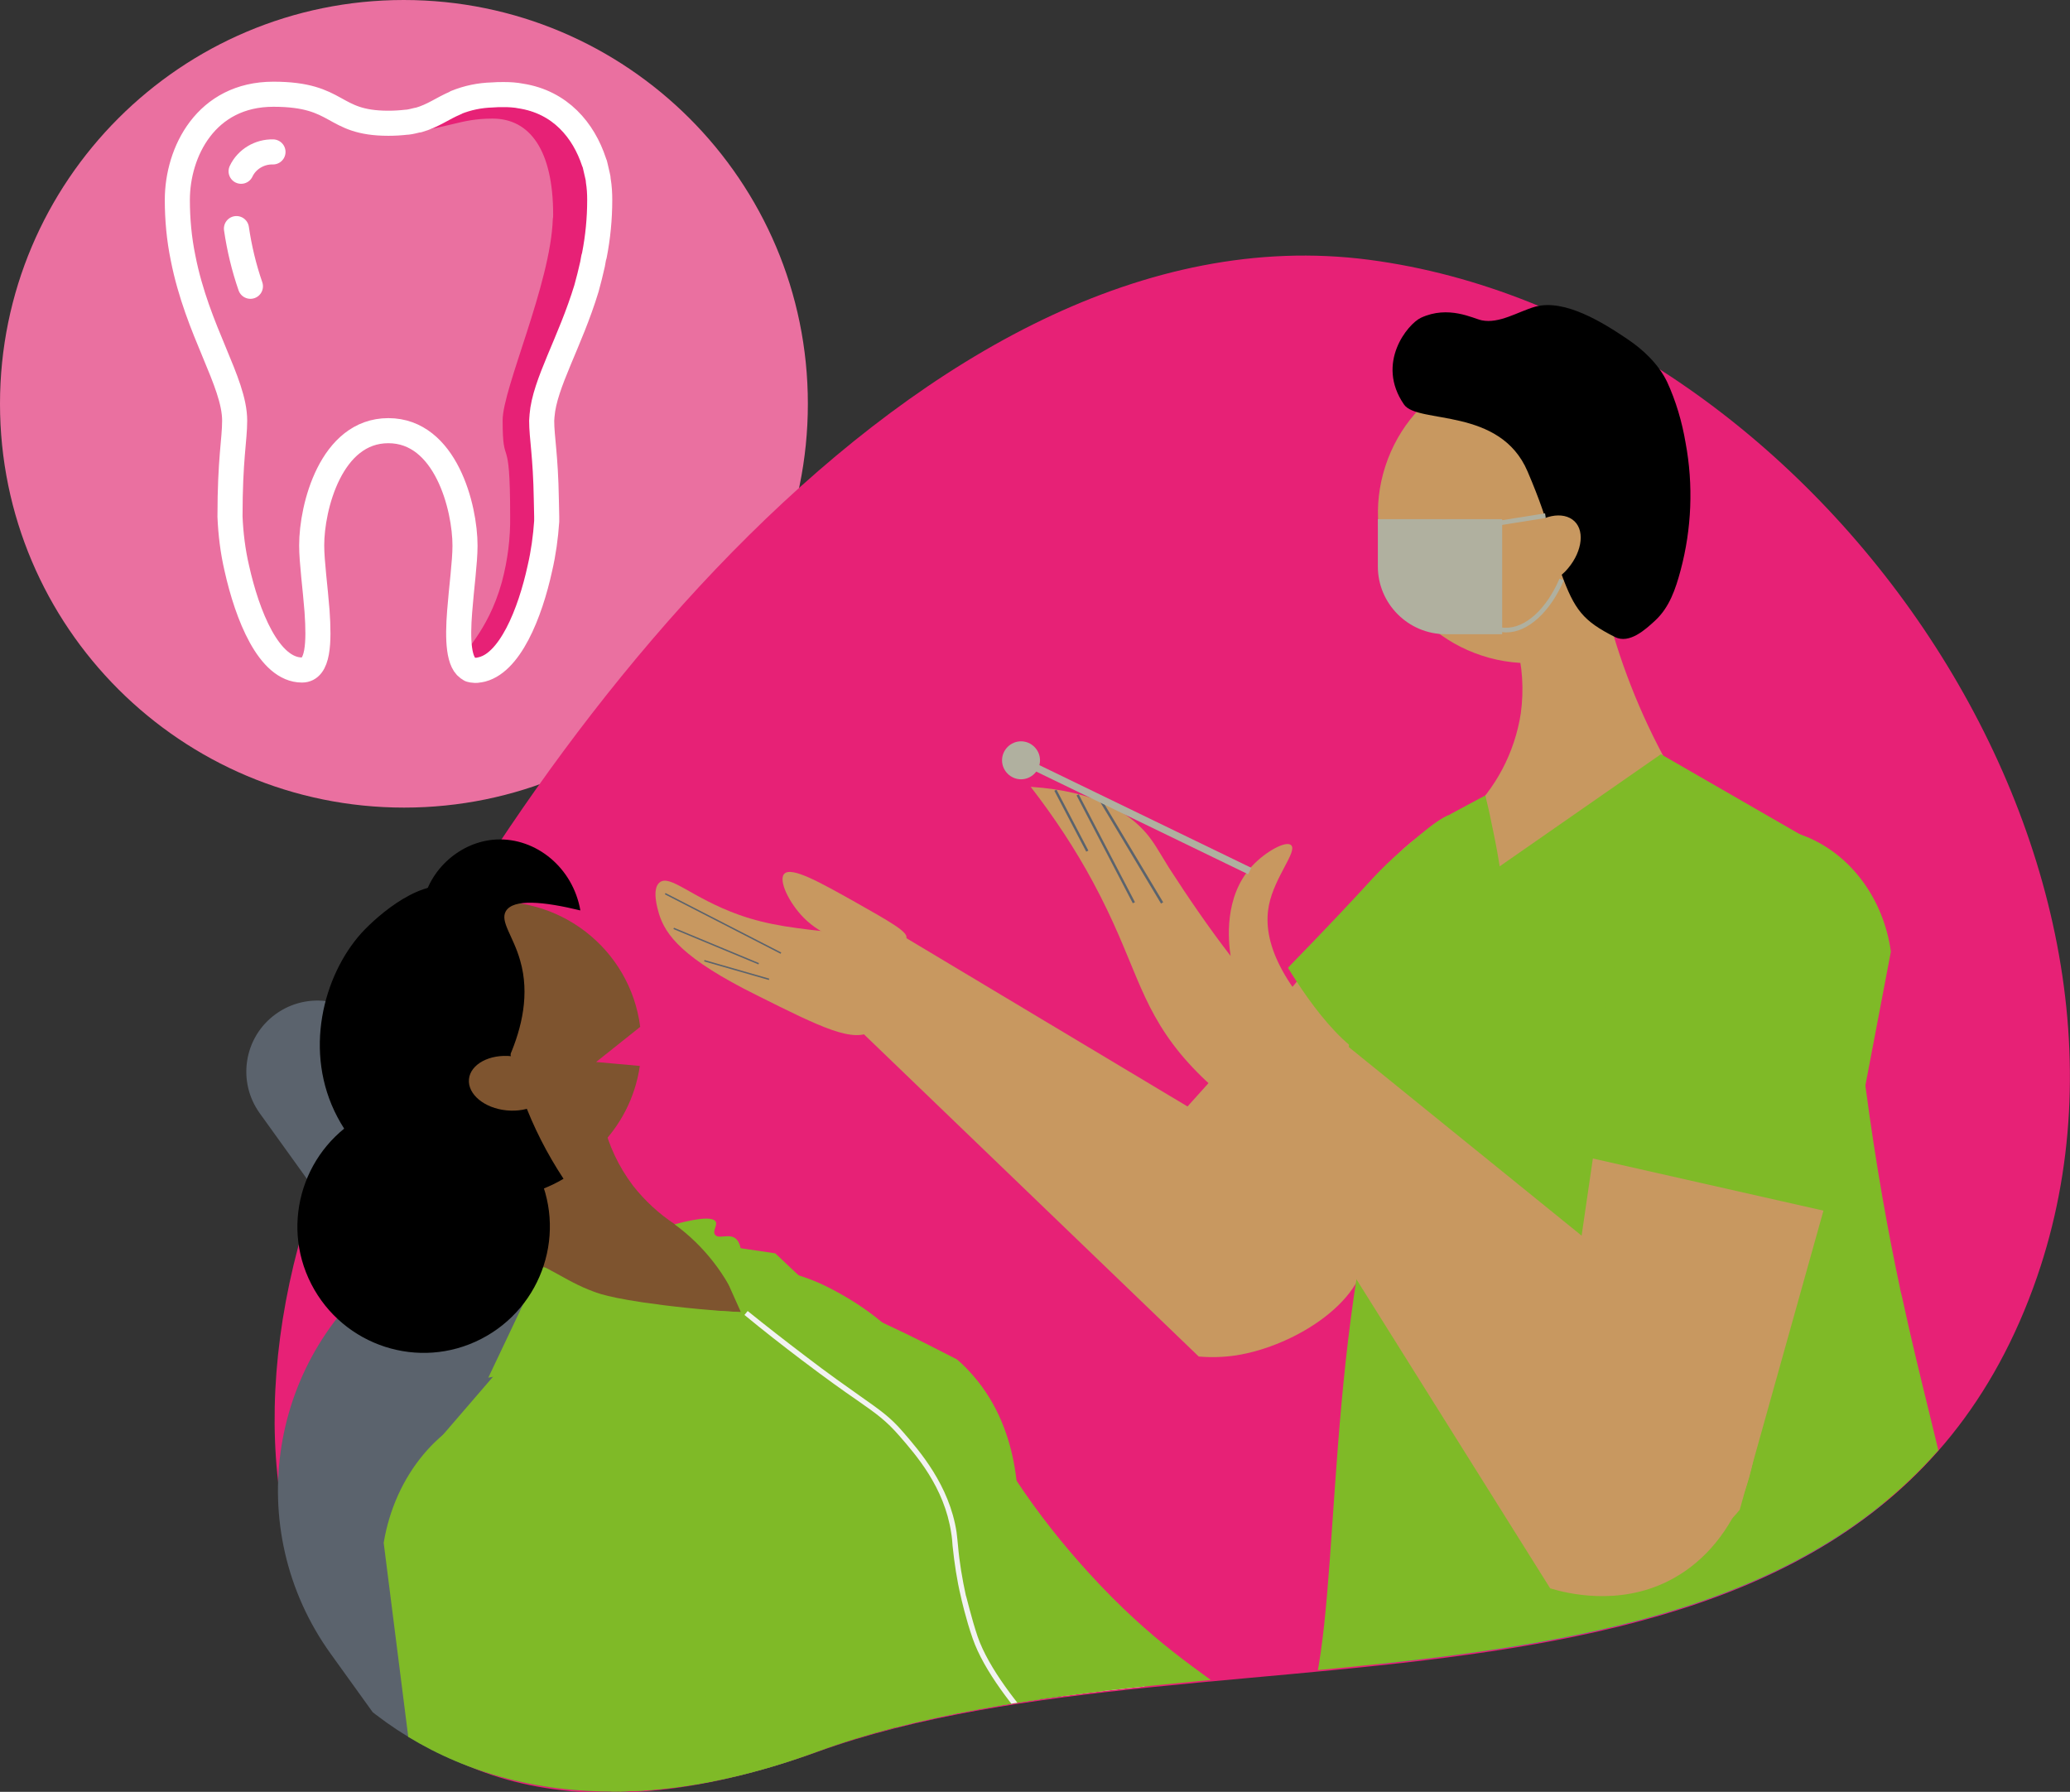 <?xml version="1.0" encoding="utf-8"?>
<!-- Generator: Adobe Illustrator 26.4.1, SVG Export Plug-In . SVG Version: 6.00 Build 0)  -->
<svg version="1.1" id="Group_179" xmlns="http://www.w3.org/2000/svg" xmlns:xlink="http://www.w3.org/1999/xlink" x="0px" y="0px"
	 width="577.8px" height="500.1px" viewBox="0 0 577.8 500.1" style="enable-background:new 0 0 577.8 500.1;" xml:space="preserve"
	>
<rect x="0" y="0" width="577.8" height="500.1" fill="#333333" stroke="none"/>
<style type="text/css">
	.st0{clip-path:url(#SVGID_00000070108408030703552010000005556090198445218468_);}
	.st1{fill:#EA70A0;}
	.st2{fill:#E72176;}
	.st3{fill:none;stroke:#FFFFFF;stroke-width:7;stroke-linecap:round;stroke-linejoin:round;}
	.st4{clip-path:url(#SVGID_00000176737720261941749020000012722102256271796656_);}
	.st5{fill:#5B636D;}
	.st6{fill:#C89860;}
	.st7{fill:#7FBA27;}
	.st8{fill:#1B77C9;}
	.st9{fill:#3C4169;}
	.st10{fill:#FA69A0;}
	.st11{fill:#1D8CDD;}
	.st12{fill:#373C60;}
	.st13{fill:#B0B09F;}
	.st14{fill:#FFFFFF;}
	.st15{fill:#7E542F;}
	.st16{fill:#F2F2F2;}
</style>
<g id="Group_176">
	<g>
		<defs>
			<rect id="SVGID_1_" width="577.8" height="612.2"/>
		</defs>
		<clipPath id="SVGID_00000108288260485328897660000004620769167203246221_">
			<use xlink:href="#SVGID_1_"  style="overflow:visible;"/>
		</clipPath>
		<g id="Group_175" style="clip-path:url(#SVGID_00000108288260485328897660000004620769167203246221_);">
			<path id="Path_551" class="st1" d="M225.5,112.7c0,62.3-50.5,112.7-112.7,112.7S0,175,0,112.7C0,50.5,50.5,0,112.7,0
				C175,0,225.5,50.5,225.5,112.7C225.5,112.7,225.5,112.7,225.5,112.7"/>
			<path id="Path_552" class="st2" d="M166,57.9c0-1.7-0.1-3.5-0.4-5.2c-0.1-0.4-0.2-0.9-0.2-1.3c-0.1-0.4-0.2-0.8-0.3-1.3
				c-0.1-0.4-0.2-0.8-0.3-1.3s-0.3-0.8-0.4-1.2c-3-8.7-9.8-16-20.4-17.6c-1.6-0.2-3.1-0.4-4.7-0.4c-1.2,0-2.2,0-3.3,0.1
				c-5.5,0.2-8.1,1-10.1,2c0,0-0.1,0-0.1,0.1c-2.8,1.5-4.1,3.4-10.4,4.6c-0.1,0-0.1,0-0.2,0c-2.7,0.5-5.4,0.8-8.2,0.9
				c1.8-0.1,3.5-0.2,5.1-0.3c0.1,0,0.1,0,0.2,0c0.5-0.1,1.1-0.2,1.6-0.3c-0.5,0.1-1,0.2-1.6,0.3c13.3-1.1,15.8-3.9,25.2-3.9
				c10.5,0,16.9,9,16.9,26.8c0,0.4,0,0.9-0.1,1.3c-0.6,18-14,47.2-14,56.1c0,14.3,2.1,2.3,2.1,26.7c0.1,6.2-0.7,12.4-2.3,18.4
				c-4,14.5-11.6,19.8-10.2,21c0,0,0.1,0,0.1,0.1c0.3,0.1,0.6,0.2,0.9,0.2c-0.3,0-0.6-0.1-0.9-0.2c0.4,0.2,0.8,0.2,1.2,0.2
				c0.4,0,0.9,0,1.3-0.1c0.3-0.1,0.7-0.1,1-0.2c-0.3,0.1-0.7,0.2-1,0.2c9.4-1.2,14.9-15.1,17.3-27.5c0.8-4,1.3-8.1,1.4-12.2
				c0,0.2,0,0.4,0,0.6c0,0.8-0.1,1.7-0.2,2.7c0.1-1,0.2-1.9,0.2-2.7c0-0.2,0-0.4,0-0.6c0-0.4,0-0.9,0-1.3c0-1.6,0-3.1-0.1-4.5
				c0-1.6-0.1-2.8-0.2-3.9c0-0.6-0.1-1.2-0.1-1.7c0.1,0.5,0.1,1.1,0.1,1.7c0.1,1.1,0.1,2.4,0.2,3.9c-0.2-12-1.3-16.6-1.3-21.2
				c0-0.4,0-0.9,0.1-1.3c0.1-1.6,0.4-3.1,0.8-4.7c-0.4,1.5-0.7,3.1-0.8,4.7c0.7-8.6,7.8-19.5,12.3-34.1c-0.9,2.7-1.8,5.2-2.8,7.7
				c1-2.4,1.9-5,2.8-7.7c0.6-2.1,1.2-4.3,1.7-6.5l0,0c0.1-0.5,0.2-1,0.4-1.6c0.1-0.2,0.1-0.5,0.1-0.7l0,0
				C165.5,67.8,166,62.9,166,57.9 M130,30.5c1.7-0.4,3.4-0.6,5.1-0.7C133.4,29.9,131.7,30.1,130,30.5 M128.8,30.7l0.2-0.1
				L128.8,30.7 M133.8,183.4c3.8-1.2,7-5,9.6-9.8C140.8,178.4,137.6,182.2,133.8,183.4 M144,172.4c0.1-0.3,0.3-0.6,0.4-0.9
				C144.3,171.8,144.1,172.1,144,172.4 M144.9,170.5c0.2-0.4,0.3-0.7,0.5-1.1C145.2,169.8,145,170.2,144.9,170.5 M145.5,168.9
				c0.1-0.4,0.3-0.7,0.4-1.1C145.8,168.2,145.7,168.5,145.5,168.9 M146.4,166.7c0.2-0.6,0.4-1.1,0.6-1.7
				C146.8,165.6,146.6,166.1,146.4,166.7 M147.7,162.9l0.1-0.3L147.7,162.9 M148,161.7c0-0.1,0.1-0.2,0.1-0.3
				C148.1,161.5,148,161.6,148,161.7 M150,153.8c-0.1,0.4-0.1,0.7-0.2,1.1C149.8,154.5,149.9,154.1,150,153.8 M152,107.1
				c-0.2,0.5-0.4,1-0.5,1.5C151.6,108.1,151.8,107.6,152,107.1 M157.5,93.9c0.5-1.1,1-2.3,1.5-3.5C158.5,91.6,158,92.7,157.5,93.9"
				/>
			<path id="Path_553" class="st3" d="M108.4,34.4c1.7,0,3.4-0.1,5.1-0.3c0.1,0,0.1,0,0.2,0c1-0.1,2-0.4,2.9-0.6c0.1,0,0.1,0,0.2,0
				c4.2-1.2,6.6-3.2,10.4-4.8c0,0,0.1,0,0.1-0.1c3.2-1.3,6.6-2,10.1-2.1c1-0.1,2.1-0.1,3.3-0.1c1.6,0,3.2,0.1,4.7,0.4
				c11,1.7,17.5,9.6,20.4,18.4c0.2,0.4,0.3,0.8,0.4,1.3c0.1,0.4,0.2,0.9,0.3,1.3c0.1,0.4,0.2,0.9,0.3,1.3s0.2,0.9,0.2,1.3
				c0.3,1.8,0.4,3.6,0.4,5.4c0,5.2-0.5,10.4-1.5,15.5c-0.1,0.2-0.1,0.5-0.2,0.7c-0.1,0.6-0.2,1.1-0.3,1.7c-0.5,2.3-1.1,4.6-1.7,6.8
				C159.1,95.6,152,107,151.3,116c0,0.5-0.1,0.9-0.1,1.4c0,4.8,1.1,9.6,1.3,22.1c0,1.5,0.1,3,0.1,4.7c0,0.4,0,0.9,0,1.3
				c-0.3,4.4-0.9,8.8-1.9,13.1c-2.7,12.4-8.4,27-16.9,28.4c-0.4,0.1-0.9,0.1-1.3,0.1c-0.4,0-0.8-0.1-1.2-0.2c0,0-0.1,0-0.1-0.1
				c-3.3-1.4-3.5-8.4-2.9-16.1c0.5-6.6,1.5-13.8,1.5-18.4c0-10.7-5.4-32.1-21.4-32.1S87,141.5,87,152.2c0,4.7,1,11.8,1.5,18.4
				c0.6,8.7,0.4,16.4-4.2,16.4c-9.3,0-15.3-15.4-18.2-28.4c-1.1-4.7-1.7-9.6-1.9-14.4c0-16.1,1.3-21.4,1.3-26.8
				c0-10.8-10.4-25-14.4-45.4c-1.1-5.3-1.6-10.8-1.6-16.2c0-13.4,8-29.5,26.8-29.5S92.4,34.4,108.4,34.4z"/>
			<path id="Path_554" class="st3" d="M67.3,47.8c1.6-3.4,5.2-5.5,8.9-5.4"/>
			<path id="Path_555" class="st3" d="M69.9,79.9c-1.8-5.2-3.1-10.6-3.9-16.1"/>
			<path id="Path_556" class="st2" d="M96.3,311.8C45.9,421.7,93.4,537.5,228,489c112.2-40.5,292.3,7.2,340.6-132.6
				C610,236.3,504.9,88.6,382.1,72.5C257,56.2,141.2,213.9,96.3,311.8"/>
		</g>
	</g>
</g>
<g id="Group_178">
	<g>
		<defs>
			<path id="SVGID_00000065073148163299829560000006468446460324552583_" d="M65.2,277.5c-10.3,22.5-7.2,60-8.2,83.1
				c-4,89.7,59.4,169.4,171,128.3c112-41.2,292.3,7.2,340.6-132.6c6.1-17.9,9.2-36.6,9.2-55.5v-0.9c-0.1-57.8-27.5-116.3-69.2-159.7
				c-12.1-12.6-17.2-46.7-31.4-56.4c-17.5-11.9-40.1-11.3-62.2-10.7c-11.3,0.3-22.5,0.6-32.9-0.8c-7.6-1-15.3-1.5-23-1.5
				C239.6,71,107.3,185.5,65.2,277.5"/>
		</defs>
		<clipPath id="SVGID_00000052097703974540559390000006322713629789592961_">
			<use xlink:href="#SVGID_00000065073148163299829560000006468446460324552583_"  style="overflow:visible;"/>
		</clipPath>
		<g id="Group_177" style="clip-path:url(#SVGID_00000052097703974540559390000006322713629789592961_);">
			<path id="Path_557" class="st5" d="M118.1,340.1L118.1,340.1c-8.9,6.4-21.3,4.3-27.7-4.5l-17.9-24.9c-6.4-8.9-4.4-21.3,4.5-27.7
				c8.9-6.4,21.3-4.4,27.7,4.5l17.9,24.9C128.9,321.3,126.9,333.7,118.1,340.1"/>
			<path id="Path_558" class="st5" d="M252,549.7L252,549.7c-35.1,25.1-83.8,17.1-109.1-17.8l-50.5-70.2
				c-25.3-35-17.4-83.9,17.6-109.1s83.9-17.4,109.1,17.6c0.1,0.1,0.1,0.2,0.2,0.3l50.5,70.2C294.9,475.6,286.9,524.4,252,549.7"/>
			<path id="Path_559" class="st6" d="M239.1,286.7l95.5,91.9c3.4,0.3,6.9,0.2,10.3-0.3c16.9-2.6,37.4-15.9,36.2-30.3
				c-0.2-1.9-1.1-9.4-12.4-16.9l-119.1-71.3c-6.8-1.7-13.8,1.4-16.9,7.1C229.3,273.5,231.9,282.5,239.1,286.7"/>
			<path id="Path_560" class="st6" d="M184.1,246.3c-2.2,1.8-0.6,7.2-0.2,8.6c1.8,6,6.6,12.6,27.4,22.9c18,9,27.1,13.5,32.3,9.8
				c8.5-5.9,4.5-24.5,4.1-26.1c-3-0.2-7.4-0.4-12.6-1c-13-1.4-20.5-2.2-28.9-5.2C193.1,250.6,187,243.9,184.1,246.3"/>
			<path id="Path_561" class="st6" d="M218.9,243.9c-1.7,1.8,1.4,8.2,5.5,12.3c9.8,9.9,27.7,8.7,28.6,5.6c0.5-1.7-4.5-4.5-14.4-10.1
				C229.3,246.5,220.9,241.7,218.9,243.9"/>
			
				<rect id="Rectangle_173" x="201.5" y="239.6" transform="matrix(0.457 -0.89 0.89 0.457 -119.75 319.441)" class="st5" width="0.4" height="36.3"/>
			
				<rect id="Rectangle_174" x="199.7" y="251" transform="matrix(0.384 -0.923 0.923 0.384 -120.381 347.236)" class="st5" width="0.4" height="25.7"/>
			
				<rect id="Rectangle_175" x="205.5" y="261.2" transform="matrix(0.276 -0.961 0.961 0.276 -111.186 393.72)" class="st5" width="0.4" height="18.8"/>
			<path id="Path_562" class="st6" d="M423.8,226.4c-4.7-2.8-11.6-0.5-16.3,1.1c-14.5,4.8-22.5,16.6-25.1,20.4
				c-11.6,16.7-34.3,42.9-66.7,78.3c-4.1-1.7-6.5-1-7.6-0.4c-5.7,2.8-6.2,14.8-2.4,22.2c5.4,10.4,19.9,12.2,24.3,12.8
				c31.9,4,69.1-25.5,86.8-60.4C431.3,271.8,435.8,233.5,423.8,226.4"/>
			<path id="Path_563" class="st7" d="M359.5,270.1c5.7,9.3,19,29,30.9,26.9c19.6-3.6,27.3-65.3,16.9-69.8c-2.9-1.2-8.7,3.8-16,10.1
				c-2.9,2.5-5.6,5.1-8.2,7.9C378,250.8,370.5,258.8,359.5,270.1"/>
			<path id="Path_564" class="st8" d="M514.9,427c-4.2,17.8-8.5,35.6-12.7,53.4H377.8c7.9-18.4,16.7-37.5,26.5-57.2
				c0.3-0.6,0.6-1.2,0.9-1.7l0,0c1.9-3.8,3.8-7.6,5.8-11.5c0.4,0.1,0.8,0.3,1.2,0.4h0c1.5,0.5,3.1,1,4.7,1.6
				c5.5,1.8,11.2,3.4,17.2,5h0c2.5,0.7,5.1,1.3,7.7,1.9c10.9,2.5,21.9,4.5,32.9,5.8h0c0.4,0,0.8,0.1,1.2,0.1l0,0
				c2.1,0.2,4.1,0.5,6.2,0.7l0,0c0.2,0,0.4,0,0.5,0.1l0,0C493.2,426.6,504,427,514.9,427"/>
			<path id="Path_565" class="st9" d="M393.5,266.1c-5.9,27.1-7.7,47.2-6.9,49.8c0.6,1.9,1.4,3.7,2.4,5.5c0.2,0.3,0.4,0.6,0.6,0.9
				c2.3,3.1,4.5,6.4,6.4,9.7c7.7,13.9,9.7,27.7,10.4,42.3c0.1,1.2,0.1,2.4,0.1,3.7c1.4,41-6.2,47.5,0.5,55.2
				c8.8,10.1,38.7,7.8,61.4-4.1c19.9-10.4,31.5-26.6,37-36c2.3-4,4.4-8.2,6.2-12.5c14.6-35.3,6.1-70.5,4-79
				c-7.7-32-30.9-77.5-59.4-89.2c-5.4-2.3-11.3-3.2-17.1-2.6c-8.9,1-17,5.6-24.2,12.5c-4.1,4-7.8,8.5-10.9,13.4L393.5,266.1"/>
			<path id="Path_566" class="st10" d="M527.4,480.4h-4.8c2.3-4.6,3.9-7.6,4.6-8.8C527.2,474.4,527.3,477.3,527.4,480.4"/>
			<path id="Path_567" class="st11" d="M417.2,480.4c-0.1-13.9-0.2-27.8-0.2-41.8l0,0c0-4.3,0-8.6-0.1-12.9l0,0c0-2.6,0-5.2,0-7.8
				l0,0c0-2,0-3.9,0-5.9c0-3.5,0-6.9-0.1-10.4c0-3.1,0-6.2-0.1-9.3l17.5,2.9l0,0l27.7,4.6c9.3,1.6,18.7,3.1,28,4.7
				c0.2,0,0.3,0.1,0.5,0.1l0,0c2.1,0.4,4.2,0.7,6.3,1.1l0,0c2.1,0.3,4.2,0.7,6.3,1.1c5,0.8,10,1.7,15,2.5
				c18.3,22.2,25.9,42.3,29.6,56.6c0.3,1.2,0.6,2.4,0.9,3.6c0.8,3.8,1.5,7.5,1.9,11L417.2,480.4z"/>
			<path id="Path_568" class="st12" d="M399.3,402.3c0,5.5-0.1,11-0.1,16.4c11.7,5.9,24.4,9.5,37.5,10.5c32.7,2.5,57.1-12.3,65.6-18
				c0.8-4.4,1.6-8.8,2.4-13.2L399.3,402.3"/>
			<path id="Path_569" class="st7" d="M557.3,480.4H369.8c-1.9-0.3-3.7-0.6-5.6-0.8c10.5-24.3,4.6-96,22.3-160l1.4-0.2h0l18.8-2.6
				l0,0c0,0,0,0,0,0c11.4-1.6,22.9-3.2,34.3-4.8c1.8-0.2,3.6-0.5,5.4-0.7l0,0c12.6-1.7,25.1-3.5,37.7-5.2l0,0
				c3.9-0.5,7.8-1.1,11.7-1.6c3.1-0.4,6.2-0.9,9.4-1.3l8.2-9.3l0,0c0.8-0.9,1.5-1.7,2.3-2.6c1-1.2,2.1-2.4,3.1-3.6
				c0.4,3.7,0.9,7.4,1.3,10.9v0c0.2,1.5,0.4,3,0.6,4.5v0c3,22.8,6.5,41.6,9.5,55.7c0.2,1.1,0.4,2.1,0.7,3.1
				c5.3,24.6,10.2,41,18.8,80.6c1.2,5.3,2.8,12.7,4.6,21.8C555.5,470.7,556.6,476.2,557.3,480.4"/>
			<path id="Path_570" class="st6" d="M423.2,179.5c1.8,6.4,2.2,13,1.3,19.6c-1.7,11-7,21-15.1,28.6c1.6,3.4,3.1,8.2,1.7,13.1
				c-1.4,5.1-5,6.7-4.4,8.8c1.1,3.9,15.1,4.8,26,1.9c19.6-5.2,31-23,36-32.7c-8.4-14-14.9-29.1-19.3-44.9L423.2,179.5"/>
			<path id="Path_571" class="st7" d="M403.5,374.8c-1-13.4-4.5-26.4-10.5-38.4c-6.4-7.4-18.7-24.1-16.5-44.4
				c0.2-2.1,0.6-4.2,1.1-6.2c2.4-4.6,6-11.3,10.6-19.3c4.6-7.8,5.9-9.6,7.8-12.7v0c1-1.7,1.7-3,1.7-3c0.9-1.6,6.3-20.5,7.2-23.6
				l9.7-5.2c0.6,2.5,1.2,5,1.7,7.6c0.9,4.2,1.7,8.2,2.3,12.2l45-31.3l46.7,26.9c-0.5,7.5-0.6,15.1-0.2,22.6
				c1.5,28.6,11.4,42.6,11.9,61c0.6,20.3-2.2,40.5-8.1,60c-20-2.7-41.8-4.8-65.2-5.7C433,374.5,417.9,374.4,403.5,374.8"/>
			<path id="Path_572" class="st6" d="M466.6,156c-7.2,22.1-30.8,34.2-52.9,27c-22.1-7.2-34.2-30.8-27-52.9
				c7.2-22.1,30.8-34.2,52.9-27C461.7,110.3,473.8,134,466.6,156"/>
			<path id="Path_573" d="M391.9,112.9c3.8,5.5,26.8,0.6,34.5,18.7c7,16.4,6.2,19.5,9.3,28.2c3.8,10.5,6.2,13.5,15.1,18
				c4,2,8.5-2.1,11.2-4.6c4-3.7,5.7-8.8,7.1-14c3.1-11.6,3.6-23.8,1.4-35.6c-1-5.9-2.7-11.7-5.2-17.1c-2.4-4.9-6.6-8.9-11.1-11.9
				c-6.5-4.4-17.4-11.3-25.7-9c-4.8,1.4-10,4.8-14.9,3.8c-2.4-0.5-9.3-4.3-17-0.7C393,90.4,383.9,101.3,391.9,112.9"/>
			<path id="Path_574" class="st6" d="M436.9,159.5c-4.6,4.6-10.8,5.9-13.9,2.9s-1.9-9.3,2.6-14s10.8-5.9,13.9-2.9
				S441.4,154.8,436.9,159.5"/>
			<path id="Path_575" class="st6" d="M451.1,278.9c-6.4,43.9-12.8,87.8-19.2,131.6c0.9,4.1,3.7,13.8,12.4,19.5l0,0
				c6,3.3,12.9,4.6,19.7,3.8c8.5-1.2,16.2-5.7,21.6-12.4l36.2-129.3c3.5-14.8-1.6-29.9-12.9-38.7c-1.1-0.9-14.5-10.9-31.2-6.3
				C463.7,251,453.2,263.5,451.1,278.9"/>
			<path id="Path_576" class="st7" d="M438.7,322l75.2,17c4.6-24.5,9.2-48.9,13.9-73.4c-2-14.6-11.1-27.1-23.9-32.2
				c-16.8-6.7-37.4,0.1-48.6,17C449.7,274.2,444.2,298.1,438.7,322"/>
			<path id="Path_577" class="st13" d="M403.5,177h15.8v-32.1h-34.7v13.2C384.6,168.5,393.1,177,403.5,177"/>
			
				<rect id="Rectangle_176" x="413.9" y="144.6" transform="matrix(0.988 -0.157 0.157 0.988 -17.552 68.127)" class="st13" width="17.4" height="1.3"/>
			<path id="Path_578" class="st13" d="M420.5,176.5c-0.1,0-0.3,0-0.4,0c-1.4-0.1-2.8-0.4-4.1-1.1l0.5-1.1c1.1,0.6,2.4,0.9,3.6,0.9
				c5.6,0.2,11.5-5.1,15.2-13.7l1.2,0.5C432.7,170.8,426.5,176.5,420.5,176.5"/>
			<path id="Path_579" class="st6" d="M369.9,286.9l-25.8,15.1l88.6,141.3c4.9,1.5,19.1,4.9,32.9-2c18.3-9.1,28.5-32.6,23.7-57.7
				L369.9,286.9"/>
			<path id="Path_580" class="st6" d="M343.5,266.8c-0.6-4-2-16.5,6-25.1c3.7-4,9.5-7.2,10.9-5.8c1.8,1.7-4.6,8.8-6.2,16.7
				c-1.7,8.5,1.5,20.8,20.5,38.5c0.7,4.4-0.2,8.9-2.5,12.7c-4.1,6.6-12.7,10-21.6,8.4c-8-4.8-15.1-10.9-21.1-18.1
				c-11.9-14.5-12.7-26.2-24.4-47.9c-5-9.3-10.9-18.2-17.4-26.6c18.3,1.2,27.4,7.3,32.3,13c2.1,2.5,3.1,4.4,6.3,9.6
				C331.8,250.7,337.4,258.9,343.5,266.8"/>
			
				<rect id="Rectangle_177" x="315.3" y="220.4" transform="matrix(0.858 -0.514 0.514 0.858 -77.109 196.146)" class="st5" width="0.7" height="33.8"/>
			<path id="Path_581" class="st5" d="M300.5,222l0.6-0.3l15.7,30.1l-0.6,0.3L300.5,222z"/>
			<path id="Path_582" class="st5" d="M294.3,220.7l0.6-0.3l8.9,17l-0.6,0.3L294.3,220.7z"/>
			
				<rect id="Rectangle_178" x="318" y="195.6" transform="matrix(0.436 -0.9 0.9 0.436 -25.952 416.022)" class="st13" width="2" height="66.3"/>
			<path id="Path_583" class="st13" d="M290.3,212.2c0,2.9-2.4,5.3-5.3,5.3c-2.9,0-5.3-2.4-5.3-5.3c0-2.9,2.4-5.3,5.3-5.3l0,0
				C287.9,206.9,290.3,209.3,290.3,212.2"/>
			<path id="Path_584" class="st14" d="M308.7,535.5c-1.5-1-3-2.1-4.7-3.2c-1.4-1-2.9-2.1-4.4-3.2c-1.1-0.8-2.2-1.7-3.4-2.6
				c-1.2-0.9-2.4-1.8-3.6-2.8c-2.1-1.7-4.3-3.4-6.6-5.3c-1.9-1.6-3.8-3.2-5.8-4.9c-1.9-1.6-3.8-3.2-5.7-5
				c-4.5-3.9-9.2-8.2-14.3-12.9c-2.7-2.5-5.5-5.2-8.5-8c-5.3-13.4-5.6-28,1.7-36.3c1.5-1.7,3.3-3.1,5.3-4.2c2.8-1.6,5.9-2.7,9.1-3.2
				c0.5-0.1,1-0.2,1.5-0.2c4.2-0.5,8.4-0.5,12.5,0.2c1.7,0.3,3.3,0.6,5,1.1c0.5,0.1,1,0.3,1.6,0.5c9.9,3.2,18.8,9,25.7,16.7
				c4.1,6.8,8.5,13.3,13.3,19.6c6.7,8.8,14.1,17,22,24.6c0.5,0.5,1,1,1.6,1.5c1.4,1.3,2.7,2.5,4.2,3.8L308.7,535.5z"/>
			<path id="Path_585" class="st7" d="M354.3,489.7c0.2,5.5-1.6,11.2-4.9,16.8c-1.9,3.2-4.1,6.2-6.5,8.9c-1.6,1.8-3.3,3.5-5.1,5.2
				l-35.7,18.2c-2.3,0.3-4.6,0.4-6.8,0.2c-2.2-0.1-4.3-0.6-6.4-1.3c-0.4-0.1-0.8-0.3-1.3-0.5c-3.1-1.3-5.7-3.4-7.6-6.3
				c-1.4-2.2-2.4-4.7-3.1-7.2c-0.7-2.4-1.2-4.9-1.5-7.4c-0.4-2.5-0.7-5.1-1.1-7.9c-0.7-6.3-1.5-13.4-2.9-21.3
				c-2.4-13.9-6.7-27.4-12.8-40.1c-0.6-1.3-1.2-2.5-1.9-3.8c-0.5-1-1-1.9-1.5-2.8c-17.5-32.4-43.3-54.4-55.3-68.5
				c-1.3-1.5-2.5-3-3.4-4.4c-0.5-0.6-0.9-1.3-1.2-1.9c-0.1-0.1-0.2-0.3-0.2-0.4c-1-1.6-1.6-3.3-1.7-5.2c0-0.9,0.3-1.8,0.8-2.5
				c0,0,0-0.1,0.1-0.1c0.1-0.2,0.3-0.4,0.4-0.5c1.3-1.4,3.3-2,6.1-2.4c0.3,0,0.6-0.1,0.9-0.1c1.2-0.1,2.5-0.2,3.9-0.4
				c0.5,0,1-0.1,1.5-0.1c0.8,0,1.6-0.1,2.3-0.1l0,0c3.4,0,6.7,0.4,10,1.2c1.4,0.3,2.7,0.7,4,1.1c2.5,0.8,5,1.8,7.4,3
				c5.4,2.7,10.5,5.9,15.1,9.7l0,0c19.3,15.3,27.1,28.7,37.8,44.4l0,0c6.1,9.2,12.9,17.8,20.4,26c17.6,19.3,31.4,27.5,40,34.2
				C350.5,478.5,354,482.6,354.3,489.7"/>
			<path id="Path_586" class="st2" d="M374.3,485.2c0.9,2.4-5.2,6.4-9.7,9.7c0,0-5.2,3.9-13.6,13.1c-2.2,2.4-4.5,5.1-7.1,8.2
				c-0.6,0.7-1.2,1.5-1.8,2.3l-38.5,19.7c-0.9-1.1-1.8-2.2-2.5-3.3c-1.1-1.6-2-3.1-2.8-4.5c-0.8-1.4-1.4-2.6-1.9-3.7c0,0,0,0,0,0
				c0.5-1.6,1.2-3.7,2.1-6.2c1.3-3.5,2.9-6.9,4.7-10.2c2.2-4,4.8-7.9,7.6-11.5c0.7-0.9,1.3-1.7,2-2.5c1.5-1.9,3.1-3.6,4.7-5.3
				c1.6-1.7,3.3-3.3,4.9-4.8c1.7-1.5,3.4-2.9,5.1-4.2c5.9-4.5,11.8-7.5,16.7-8.3c2.4-0.5,4.9-0.2,7.1,0.7c3,1.5,3.1,3.7,8.3,6.4
				C367.2,484.6,373.5,482.9,374.3,485.2"/>
			<path id="Path_587" class="st9" d="M277.3,410.1c0.6,2,1,4,1.2,6c0,0.4,0.1,0.8,0.1,1.1c-0.1,4,0,8,0.3,11.9
				c0.1,1.2,0.3,2.4,0.4,3.6c0.6,3.8,1.4,7.6,2.5,11.3c2.9,9.6,7.6,18.3,12.9,26.9c0.1,0.1,0.1,0.2,0.2,0.3c0.6,1,1.2,1.9,1.9,2.9
				c5.4,8.4,10.1,14.9,14.1,20c0.6,0.8,1.2,1.5,1.7,2.2c0.7,0.9,1.4,1.8,2.1,2.6c2.7,3.2,5,5.8,6.9,8c0.3,0.3,0.5,0.6,0.8,0.9
				c0.4,0.5,0.9,1,1.3,1.5c3.8,4.5,5.4,7.2,4.9,11.7c-0.2,1.9-0.9,3.8-1.8,5.5l-52.5,26.8c-2.6,0.3-5.1,0.5-7.5,0.6c-1,0-2,0.1-3,0
				c-6.3,0-12.6-0.7-18.8-2c-2.7-0.6-5.3-1.2-7.7-1.9c-3.5-1-6.6-2.1-9.4-3.2c-2.1-0.8-3.9-1.6-5.5-2.4c-4.3-2-8.5-4.3-12.5-6.9h0
				l-0.2-0.1c-0.4-0.3-0.9-0.6-1.3-0.9c-2.2-1.5-4.4-3-6.4-4.6c-0.4-0.3-0.8-0.6-1.1-0.9c-0.4-0.3-0.8-0.6-1.2-0.9
				c-0.4-0.4-0.9-0.7-1.3-1.1c-0.4-0.4-0.9-0.8-1.3-1.2c-1.4-1.3-2.8-2.5-4.2-3.8c-0.4-0.4-0.8-0.8-1.2-1.1c-0.7-0.7-1.3-1.3-2-2
				c-2.2-2.3-4.3-4.7-6.2-7c-1.5-1.9-3-3.8-4.4-5.6c-0.3-0.4-0.5-0.7-0.8-1.1c-1.8-2.5-3.4-5-5-7.4l-0.5-0.8c-0.4-0.6-0.7-1.2-1-1.7
				c-0.3-0.5-0.6-1-0.8-1.4c-3.2-5.6-6.1-11.3-8.6-17.3c-0.9-2.2-1.6-4-2.1-5.2c-8.6-22.3-14.7-55-11.3-81.6
				c0.5-4.2,1.3-8.4,2.5-12.5c1-3.8,2.4-7.5,4.2-11c0.7-1.5,1.5-2.9,2.4-4.3c0.1-0.1,0.1-0.2,0.2-0.3c1.1-1.6,2.2-3.2,3.5-4.7
				c2.5-2.8,5.4-5.2,8.6-7.1c0.3-0.1,0.5-0.3,0.8-0.4c4.3-2.3,9.1-3.7,14-4.1c0,0,0,0,0,0h0c3.1-0.3,6.3-0.3,9.4,0h0h0
				c1.4,0.1,2.8,0.3,4.2,0.5c0,0,0.1,0,0.1,0c0.3,0,0.5,0.1,0.8,0.1c2.3,0.4,4.6,0.9,7,1.6c3.1,0.9,6.1,1.9,9.1,3.1l3.4,2.5
				c2.1,1.6,4.3,3.1,6.4,4.7l0,0l16.7,12.3C263.3,391.6,276.5,407.4,277.3,410.1"/>
			<path id="Path_588" class="st13" d="M316.9,490.2l9.7,13.8c-6.4,11.8-15,22.2-25.4,30.7c-26.1,21.2-55.3,22.9-65.8,23l-9.7-9.7
				L316.9,490.2"/>
			<path id="Path_589" class="st7" d="M342.8,512.7c-1.3,1.4-8.4-5.9-17.4-10.5l0,0c-3.3-1.8-6.9-2.9-10.6-3.4
				c-1.4-0.2-2.7-0.2-4.1,0c-0.7,0.1-1.3,0.2-1.9,0.3c-2.3,0.5-4.6,1.4-6.6,2.6c-8.3,4.5-8.3,10.1-15.3,16.2
				c-0.2,0.2-0.5,0.4-0.7,0.6c-2.7,2.2-5.7,4.1-9,5.4c-2.7,1.2-5.5,2.1-8.3,2.7c-4.9,1.1-9.7,1.6-16.6,4.8c-0.1,0-0.2,0.1-0.3,0.1
				l0,0c-1.4,0.7-2.7,1.5-3.9,2.5l0,0c-0.1,0.1-0.2,0.2-0.3,0.2c-1.7,1.4-8.5,6.8-10.4,15.7c-0.5,2.2-0.7,4.5-0.7,6.8
				c0,0.3,0,0.7,0,1c0,2,0.3,3.9,0.6,5.8c0.5,2.7,0.8,5.4,0.9,8.2l-30.5,15.6c-3-9.5-6.6-20.4-11.1-32.6c-1-2.7-2-5.4-3.1-8.2
				c-4.9-12.7-9.9-24.3-14.7-34.5c-0.6-1.2-1.1-2.4-1.7-3.5l0,0c-1.8-3.9-3.6-7.6-5.4-11c-0.3-0.5-0.5-1.1-0.8-1.6
				c-3.2-6.4-6.2-12-8.8-16.7c0.1-0.2,0.3-0.4,0.4-0.6c2.5-3.4,4.9-6.7,7.4-10.1c4-1.3,8-2.6,11.9-3.9c0.2-0.1,0.4-0.1,0.5-0.2
				l0.8-0.3l0.8-0.3c1.2-0.4,2.4-0.8,3.6-1.2l1.5-0.5c0,0,0.1,0,0.1,0s0,0,0.1,0h0c1.5-0.5,3-1,4.4-1.4l1.3-0.4l0.7-0.2
				c19.9-6.5,39.8-13,59.7-19.4l11.3-3.7l1.4-0.5l11.3-3.7c0.8-0.3,1.6-0.5,2.3-0.8c1.3,3,2.6,5.8,3.9,8.3l0,0
				c0.9,1.9,1.9,3.6,2.8,5.3c2.8,4.9,5.9,9.6,9.3,14c6.5,8.4,13.5,17.5,24.6,26.5c0.3,0.2,0.6,0.5,0.9,0.7
				c7.1,6.1,13.2,13.3,18.1,21.3C341.7,508.8,343.6,511.9,342.8,512.7"/>
			<path id="Path_590" class="st15" d="M168.4,313.4c1.5,6.3,4.3,12.2,8.2,17.4c6.7,8.6,16,14.7,26.5,17.5c4,2.3,7.1,5.9,8.9,10.1
				c1.4,3.5,1.8,7.7,1.1,9.7c-3.3,9.3-42.4,4.2-65.1,0.6c0.2-6.8,0.1-13.6-0.4-20.4c-0.7-9.2-2.1-18.3-4.2-27.2L168.4,313.4"/>
			<path id="Path_591" class="st15" d="M166.4,296.4l12.3-9.8c-2.8-21.9-22.9-37.4-44.8-34.6s-37.4,22.9-34.6,44.8
				c2.8,21.9,22.9,37.4,44.8,34.6c17.8-2.3,31.9-16.1,34.5-33.9L166.4,296.4z"/>
			<path id="Path_592" class="st7" d="M297.3,469.5c-7-11.8-11.6-24.9-13.6-38.5c1.1-10,1.7-31.2-12-47c-1.4-1.6-2.9-3.2-4.6-4.6
				c-4.7-2.4-11.6-6-20.2-10c-8.4-3.9-10.5-4.6-14-6.2h0c-1.3-0.6-2.4-1.1-2.9-1.4l-0.3-0.1c-0.9-0.4-4.4-3.4-13.3-11.9l-17.7-2.6
				c0.9,2.4,1.9,4.9,3,7.4c1.7,4,3.4,7.9,5.1,11.6l-51.4-2.6L123,401.2c4.3,7.5,10.6,19.1,17.5,33.7c14.2,30.1,15.1,42.4,25.5,58.3
				c11.4,17.4,25.4,32.9,41.7,45.8c15.3-14,32.4-28.4,51.6-42.8C272.4,486.4,285.1,477.6,297.3,469.5"/>
			<path id="Path_593" d="M127.7,247.9c0.3,0.1,0.5,0.2,0.8,0.3c2.1,1.2,4.6,5.6,10.3,29.6c3.9,16.6,4.2,20.7,7.2,28.9
				c2.9,7.9,6.7,15.3,11.3,22.3c-3,1.8-16.9,9.3-34.2,5c-2.3-0.6-19.9-5.1-28.9-22.2c-9.6-18.1-4-39.5,6.7-51.4
				C105.5,255.4,118.1,244.3,127.7,247.9"/>
			<path id="Path_594" d="M138.6,234.3c11-0.5,21.3,7.8,23.4,19.8c-10.3-2.5-18.7-3.3-20.8,0.2c-1.7,2.9,2.1,7,4,13.8
				c2.7,9.3,0.5,18.7-3,26.8c-2.8-4.5-7.6-12.1-13.8-21.5c-8.5-13.1-11.1-16.1-10.4-20.9C119.6,243,128.3,234.8,138.6,234.3"/>
			<path id="Path_595" class="st15" d="M141.4,309.9c6.2,0.6,11.6-2.2,12-6.4s-4.3-8-10.5-8.7s-11.6,2.2-12,6.4
				S135.2,309.3,141.4,309.9"/>
			<path id="Path_596" class="st7" d="M207.4,366.3c-11.6-0.7-21.1-1.8-27.9-2.8c-12.1-1.8-13.8-3.1-15.3-3.6
				c-4-1.6-7.7-3.9-11.5-5.9c-0.4-0.2-0.8-0.4-1.2-0.3c-0.6,0.1-1,0.7-1.2,1.3l-14,29.5c6.1-0.9,11.9-3,17-6.3
				c6.4-4.1,11.8-10.2,12.9-9.3c0.7,0.6-1.3,3.1-0.4,4.5c1.5,2.3,9.3-0.4,12.1-1.3C187.4,369.1,197.3,367.1,207.4,366.3"/>
			<path id="Path_597" class="st7" d="M188.3,341.7c8.2,6,14.6,14.2,18.4,23.7c0.5-4.8,0.6-9.7,0.3-14.5c-0.1-2.2-0.4-4.4-1.9-5.4
				c-1.9-1.2-4.6,0.4-5.5-0.9c-0.8-1,0.7-2.6,0.2-3.6C199.2,339.9,196.5,339.5,188.3,341.7"/>
			<path id="Path_598" class="st7" d="M200,506.6c1.5,49.5-11.3,85.3-28.4,88.5c-7.7,1.4-17.9-3.4-21.6-5.2
				c-10.9-5.3-19.9-13.7-25.8-24.2c-5.7-45-11.4-90-17.1-135.1c3.1-18.8,15.7-34,31.5-37.9c21.9-5.4,48.6,11.1,54.5,39.9
				C195.4,457.2,197.7,481.9,200,506.6"/>
			<path id="Path_599" class="st16" d="M304.9,499.6l1-1.1c-0.3-0.2-26.9-24.1-33-41.7c-1.8-5.3-3.2-11.5-3.3-11.5
				c-1-4.6-1.8-9.3-2.2-14c-0.1-1.4-0.3-2.6-0.4-3.7c-2-13.1-10.4-22.7-14.9-27.9c-3.7-4.3-6.4-6.1-12.2-10.2
				c-3.5-2.5-8.3-5.8-15.2-11.1c-5.4-4.1-10.8-8.3-16-12.5l-0.9,1.1c5.2,4.3,10.6,8.5,16,12.6c7,5.3,11.8,8.7,15.3,11.1
				c5.9,4.1,8.3,5.9,11.9,10c4.7,5.4,12.6,14.4,14.5,27.1c0.2,1.1,0.3,2.3,0.4,3.7c0.5,4.8,1.2,9.5,2.3,14.1c0,0.1,1.4,6.3,3.3,11.7
				C277.7,475.3,304.7,499.4,304.9,499.6"/>
			<path id="Path_600" d="M86.9,358.4c8.9,17.3,30.1,24.2,47.4,15.3s24.2-30.1,15.3-47.4c-8.9-17.3-30.1-24.2-47.4-15.3
				C84.9,319.9,78,341.1,86.9,358.4C86.9,358.4,86.9,358.4,86.9,358.4"/>
		</g>
	</g>
</g>
</svg>
